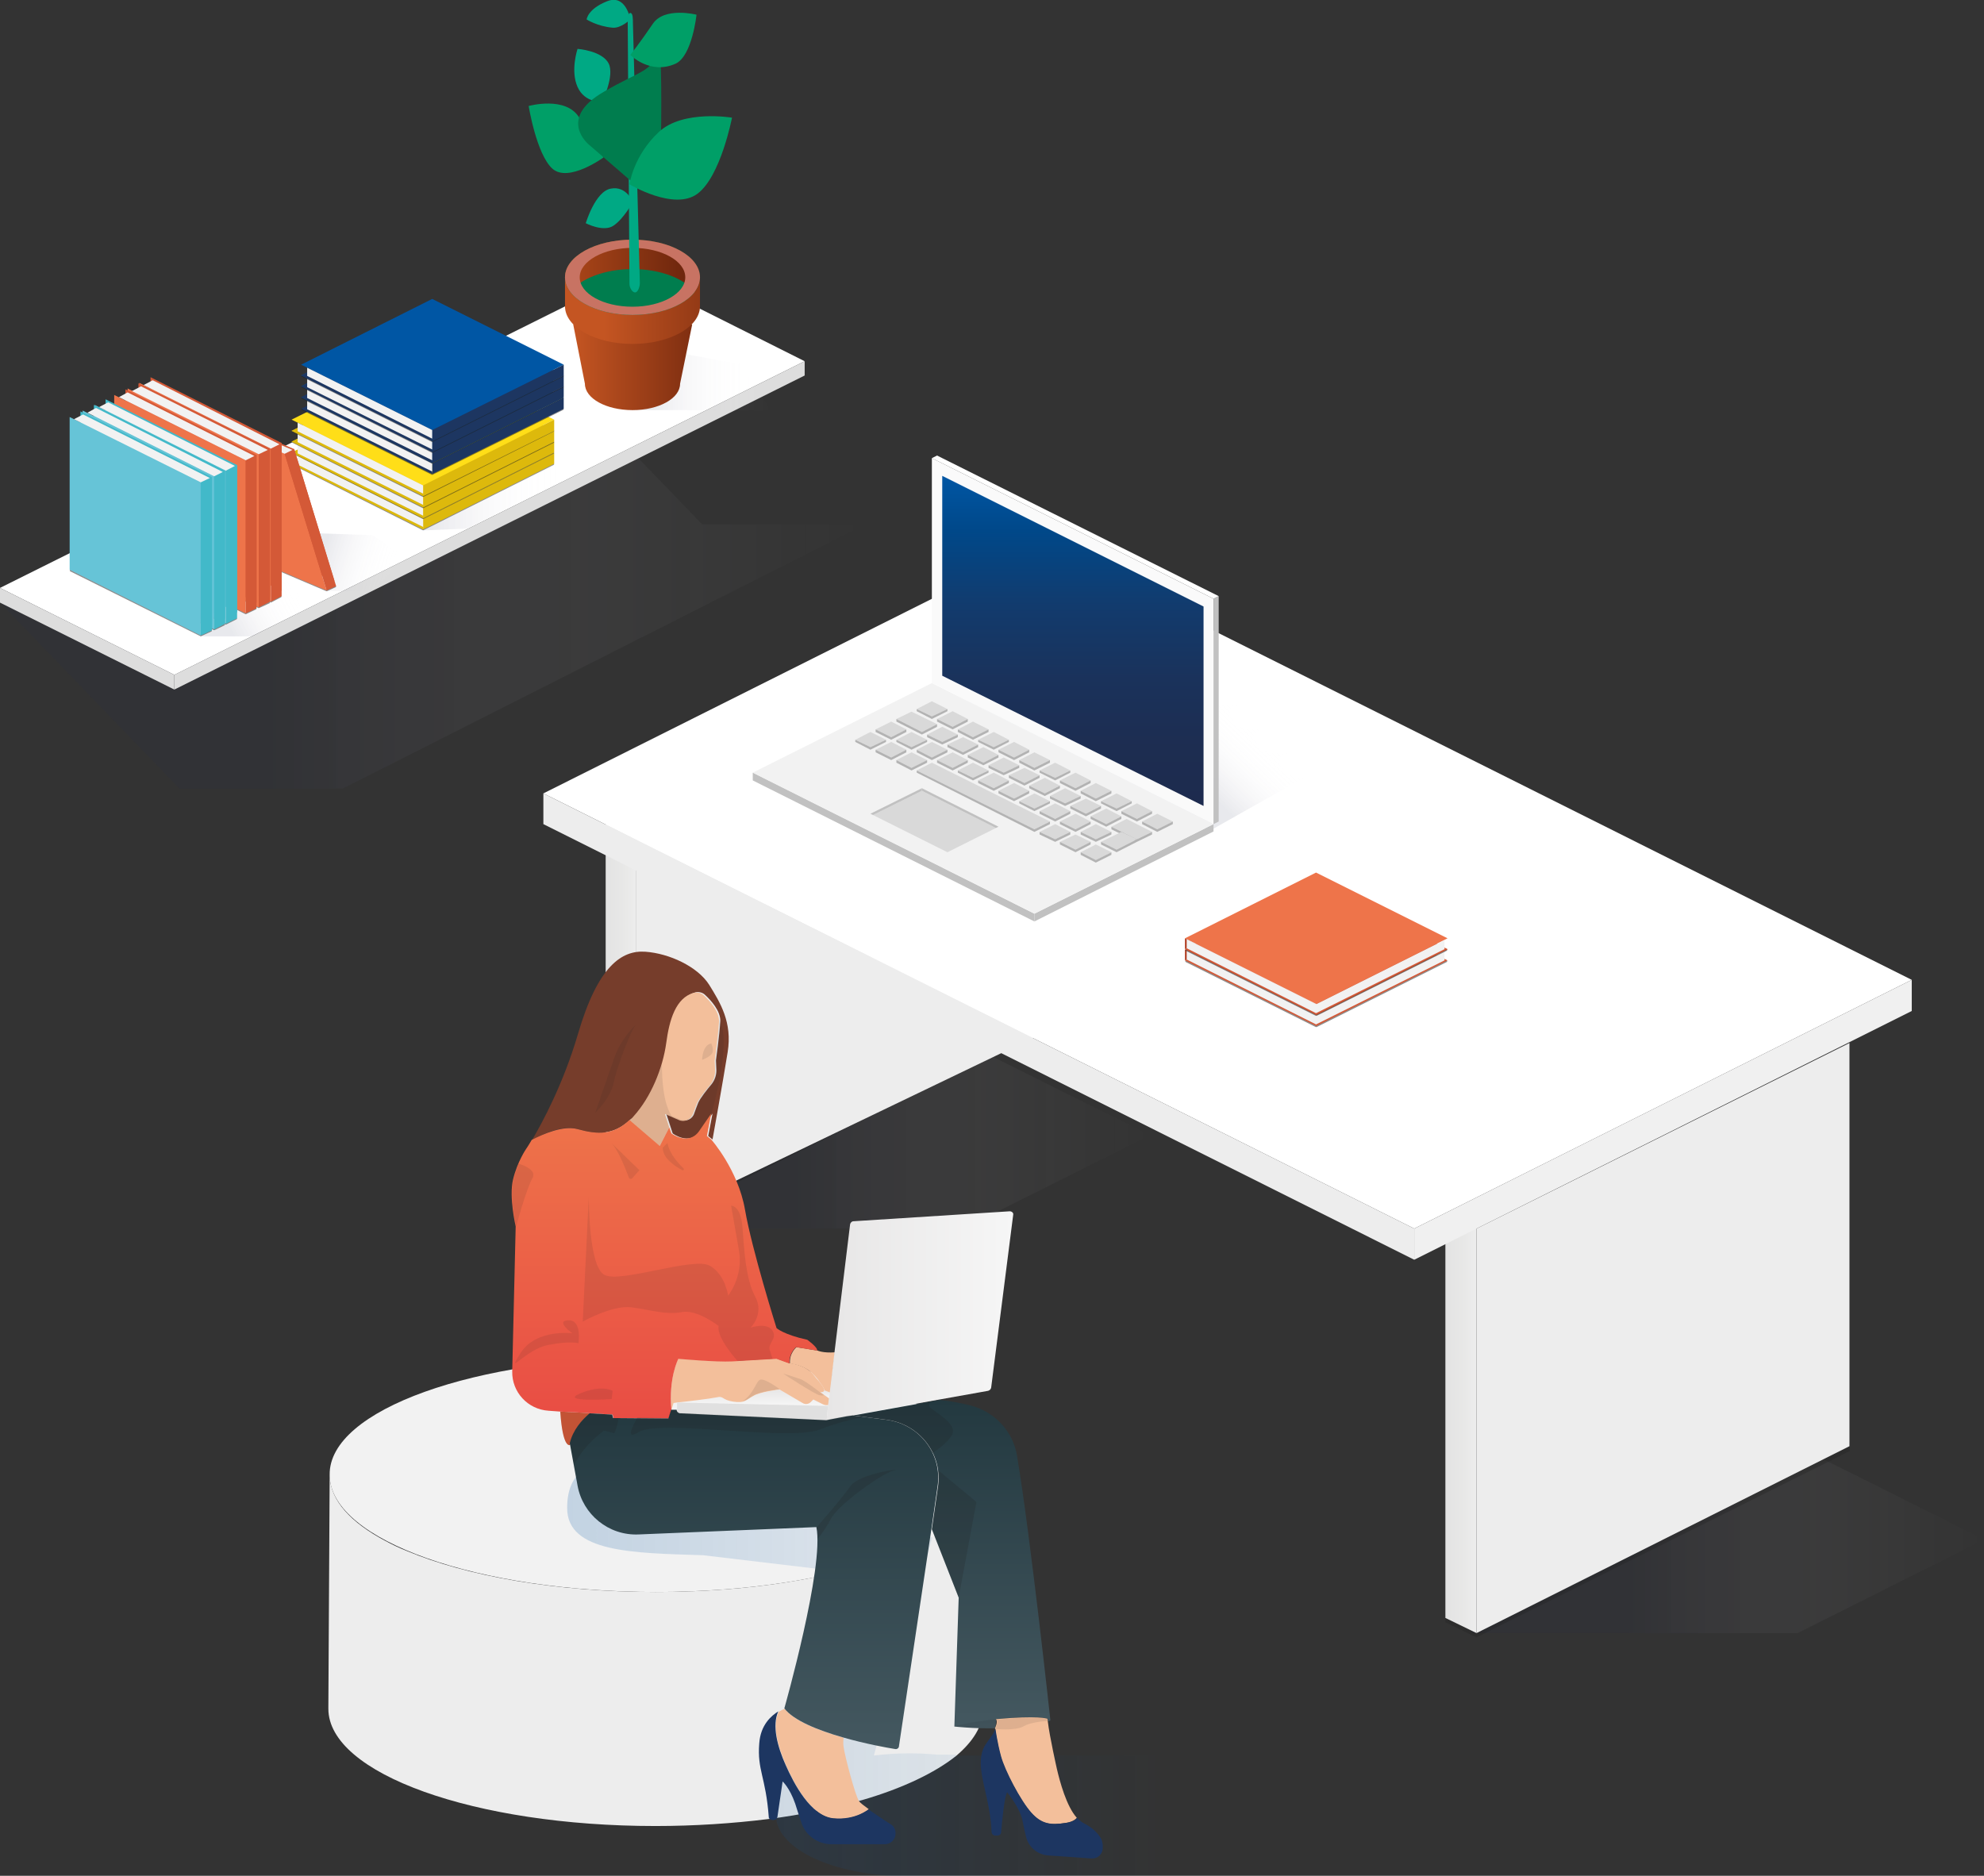 <?xml version="1.0" encoding="utf-8"?>
<!-- Generator: Adobe Illustrator 23.1.0, SVG Export Plug-In . SVG Version: 6.00 Build 0)  -->
<svg version="1.1" id="Calque_6" xmlns="http://www.w3.org/2000/svg" xmlns:xlink="http://www.w3.org/1999/xlink" x="0px" y="0px"
	 viewBox="0 0 458.6 433.6" style="enable-background:new 0 0 458.6 433.6;" xml:space="preserve">
<rect x="0" y="0" width="458.6" height="433.6" fill="#333333" stroke="none"/>
<style type="text/css">
	.st0{opacity:0.1;fill:url(#SVGID_1_);}
	.st1{fill:#FFFFFF;}
	.st2{fill:#DDDDDD;}
	.st3{opacity:0.1;fill:url(#SVGID_2_);}
	.st4{fill:url(#XMLID_2_);}
	.st5{fill:url(#XMLID_3_);}
	.st6{fill:#007D4E;}
	.st7{fill:url(#XMLID_4_);}
	.st8{fill:#C87363;}
	.st9{fill:#00A984;}
	.st10{fill:#009F67;}
	.st11{opacity:0.1;fill:url(#SVGID_3_);}
	
		.st12{opacity:0.5;fill:none;stroke:#1E1E1E;stroke-width:0.357;stroke-linecap:round;stroke-linejoin:round;stroke-miterlimit:10;}
	.st13{fill:#DDB90C;}
	.st14{fill:#FFDE18;}
	.st15{fill:#F2F2F2;}
	.st16{fill:#1D3661;}
	.st17{fill:#0056A4;}
	.st18{opacity:0.1;fill:url(#SVGID_4_);}
	
		.st19{opacity:0.5;fill:none;stroke:#1E1E1E;stroke-width:0.336;stroke-linecap:round;stroke-linejoin:round;stroke-miterlimit:10;}
	.st20{fill:#D45937;}
	.st21{fill:#EE744A;}
	.st22{opacity:0.1;fill:url(#SVGID_5_);}
	.st23{fill:#42B9C9;}
	.st24{fill:#66C4D7;}
	.st25{opacity:0.1;fill:url(#SVGID_6_);}
	.st26{opacity:0.1;fill:url(#SVGID_7_);}
	.st27{opacity:0.3;fill:#1E1E1E;}
	.st28{fill:#EDEDED;}
	.st29{fill:url(#SVGID_8_);}
	.st30{fill:url(#SVGID_9_);}
	.st31{fill:#F0F0F0;}
	.st32{opacity:0.1;fill:url(#SVGID_10_);}
	.st33{fill:#C1C1C1;}
	.st34{fill:#D9D9D9;}
	.st35{fill:#B3B3B3;}
	.st36{fill:#FAFAFA;}
	.st37{fill:url(#SVGID_11_);}
	
		.st38{opacity:0.5;fill:none;stroke:#1E1E1E;stroke-width:0.428;stroke-linecap:round;stroke-linejoin:round;stroke-miterlimit:10;}
	.st39{fill:#B03C21;}
	.st40{opacity:0.2;fill:url(#SVGID_12_);enable-background:new    ;}
	.st41{fill:#763D2B;}
	.st42{fill:#F3BF9B;}
	.st43{fill:url(#SVGID_13_);}
	.st44{fill:url(#SVGID_14_);}
	.st45{fill:url(#SVGID_15_);}
	.st46{fill:#E0E0E0;}
	.st47{fill:url(#SVGID_16_);}
	.st48{fill:url(#SVGID_17_);}
	.st49{fill:url(#SVGID_18_);}
	.st50{opacity:0.1;}
	.st51{fill:#1E1E1E;}
	.st52{opacity:0.2;}
</style>
<g>
	<linearGradient id="SVGID_1_" gradientUnits="userSpaceOnUse" x1="0" y1="130.227" x2="199.988" y2="130.227">
		<stop  offset="0.308" style="stop-color:#1D2B4E"/>
		<stop  offset="0.337" style="stop-color:#2E3558;stop-opacity:0.958"/>
		<stop  offset="0.41" style="stop-color:#545675;stop-opacity:0.851"/>
		<stop  offset="0.487" style="stop-color:#7D7B95;stop-opacity:0.741"/>
		<stop  offset="0.565" style="stop-color:#A29FB2;stop-opacity:0.629"/>
		<stop  offset="0.644" style="stop-color:#C2BFCD;stop-opacity:0.514"/>
		<stop  offset="0.725" style="stop-color:#DCDAE3;stop-opacity:0.397"/>
		<stop  offset="0.81" style="stop-color:#F0EFF3;stop-opacity:0.275"/>
		<stop  offset="0.898" style="stop-color:#FBFBFC;stop-opacity:0.146"/>
		<stop  offset="1" style="stop-color:#FFFFFF;stop-opacity:0"/>
	</linearGradient>
	<polygon class="st0" points="120.8,78.2 162.3,121.2 200,121.2 79.2,182.3 41.5,182.3 0,139.3 	"/>
	<g>
		<polygon class="st1" points="0,135.9 145.7,63.3 186,83.5 40.3,156 		"/>
		<polygon class="st2" points="0,135.9 40.3,156 40.3,159.4 0,139.3 		"/>
		<polygon class="st2" points="40.3,156 186,83.5 186,86.8 40.3,159.4 		"/>
	</g>
	<g id="_x31_2">
		<linearGradient id="SVGID_2_" gradientUnits="userSpaceOnUse" x1="137.47" y1="87.668" x2="178.22" y2="87.668">
			<stop  offset="0.308" style="stop-color:#1D2B4E"/>
			<stop  offset="0.337" style="stop-color:#2E3558;stop-opacity:0.958"/>
			<stop  offset="0.41" style="stop-color:#545675;stop-opacity:0.851"/>
			<stop  offset="0.487" style="stop-color:#7D7B95;stop-opacity:0.741"/>
			<stop  offset="0.565" style="stop-color:#A29FB2;stop-opacity:0.629"/>
			<stop  offset="0.644" style="stop-color:#C2BFCD;stop-opacity:0.514"/>
			<stop  offset="0.725" style="stop-color:#DCDAE3;stop-opacity:0.397"/>
			<stop  offset="0.81" style="stop-color:#F0EFF3;stop-opacity:0.275"/>
			<stop  offset="0.898" style="stop-color:#FBFBFC;stop-opacity:0.146"/>
			<stop  offset="1" style="stop-color:#FFFFFF;stop-opacity:0"/>
		</linearGradient>
		<path class="st3" d="M152.8,80.8c-1.3-0.1-2.7-0.2-4.1-0.2c-11,0-11.3,0-11.3,5.1c0,4.8-0.4,8.8,9.9,9.1v0h30.9l-7.1-10.6
			L152.8,80.8z"/>
		<g id="XMLID_135_">
			<linearGradient id="XMLID_2_" gradientUnits="userSpaceOnUse" x1="132.495" y1="84.865" x2="159.982" y2="84.865">
				<stop  offset="0" style="stop-color:#C45522"/>
				<stop  offset="1" style="stop-color:#802F11"/>
			</linearGradient>
			<path id="XMLID_142_" class="st4" d="M132.5,75l2.7,13.7c0,3.4,4.9,6.1,11,6.1s11-2.7,11-6.1L160,75H132.5z"/>
			<linearGradient id="XMLID_3_" gradientUnits="userSpaceOnUse" x1="139.583" y1="70.868" x2="170.796" y2="70.868">
				<stop  offset="0" style="stop-color:#C45522"/>
				<stop  offset="1" style="stop-color:#802F11"/>
			</linearGradient>
			<path id="XMLID_141_" class="st5" d="M161.8,63.4l-7.2,0.2c-2.4-0.9-5.3-1.4-8.4-1.4c-3.5,0-6.8,0.7-9.4,1.7l-6.2,0.1v6.8
				c0,4.8,7,8.7,15.6,8.7c8.6,0,15.6-3.9,15.6-8.7L161.8,63.4z"/>
			<path id="XMLID_140_" class="st6" d="M161.8,64.1c0,4.8-7,8.7-15.6,8.7c-8.6,0-15.6-3.9-15.6-8.7c0-4.8,7-8.7,15.6-8.7
				C154.9,55.4,161.8,59.3,161.8,64.1z"/>
			<linearGradient id="XMLID_4_" gradientUnits="userSpaceOnUse" x1="130.631" y1="61.454" x2="161.845" y2="61.454">
				<stop  offset="0" style="stop-color:#AD4719"/>
				<stop  offset="1" style="stop-color:#66220C"/>
			</linearGradient>
			<path id="XMLID_139_" class="st7" d="M146.2,62.2c6.5,0,12,2.2,14.4,5.3c0.8-1,1.2-2.2,1.2-3.4c0-4.8-7-8.7-15.6-8.7
				c-8.6,0-15.6,3.9-15.6,8.7c0,1.2,0.4,2.3,1.2,3.4C134.2,64.4,139.8,62.2,146.2,62.2z"/>
			<path id="XMLID_136_" class="st8" d="M146.2,55.4c-8.6,0-15.6,3.9-15.6,8.7c0,4.8,7,8.7,15.6,8.7c8.6,0,15.6-3.9,15.6-8.7
				C161.8,59.3,154.9,55.4,146.2,55.4z M146.2,70.9c-6.7,0-12.2-3-12.2-6.8c0-3.7,5.5-6.8,12.2-6.8s12.2,3,12.2,6.8
				C158.4,67.8,153,70.9,146.2,70.9z"/>
		</g>
		<g id="XMLID_151_">
			<g id="XMLID_150_">
				<path id="XMLID_128_" class="st9" d="M146.8,67.6L146.8,67.6c-0.6,0-1.3-1-1.3-2l-0.4-60.1c0-1.1,0-2.5,0.6-2.5l0,0
					c0.6,0,0.6,1.3,0.6,2.4l1.6,60C147.9,66.4,147.4,67.6,146.8,67.6z"/>
				<path id="XMLID_144_" class="st10" d="M122.2,24.5c0,0,8.6-2.4,11.7,2.7c3.1,5.1,5.6,9.2,5.6,9.2s-8.1,5.9-11.8,2.6
					C124,35.7,122.2,24.5,122.2,24.5z"/>
				<path id="XMLID_146_" class="st9" d="M145.7,4.5c0,0-1-6-5.4-4.2c-4.5,1.8-4.7,4.2-4.7,4.2s2.5,1.6,6,1.9
					C143.5,6.6,145.7,4.5,145.7,4.5z"/>
				<path id="XMLID_148_" class="st9" d="M139.2,23.5c0,0-4,0.4-5.7-3.4s0-8.8,0-8.8s5.7,0.4,7.2,3.4
					C142.1,17.5,139.2,23.5,139.2,23.5z"/>
				<path id="XMLID_149_" class="st9" d="M146.3,46.7c0,0-1.5-3.8-5.1-3.1c-3.6,0.6-5.8,8-5.8,8s4.2,2.2,6.5,0.5
					C144.2,50.5,146.3,46.7,146.3,46.7z"/>
				<path id="XMLID_147_" class="st6" d="M145.8,41.8l-9.6-8.3c0,0-7.6-6,3.4-12.3c8.2-4.8,11.1-4.6,12.3-9.1
					c1.3-5.1,0.9,19.1,0.9,19.1L145.8,41.8z"/>
				<path id="XMLID_145_" class="st10" d="M169.2,27.2c0,0-11.3-1.9-16.9,3.3c-5.9,5.5-6.8,12.1-6.8,12.1s10.3,6.2,15.7,2.2
					C166.6,40.8,169.2,27.2,169.2,27.2z"/>
			</g>
			<path id="XMLID_143_" class="st10" d="M161,3.4c0,0-7.4-1.9-10.1,2.1c-2.7,4-5.2,7.2-5.2,7.2s4.6,4.7,10.5,2
				C160,12.9,161,3.4,161,3.4z"/>
		</g>
	</g>
	<g>
		<g>
			
				<linearGradient id="SVGID_3_" gradientUnits="userSpaceOnUse" x1="104.842" y1="113.631" x2="140.147" y2="113.631" gradientTransform="matrix(1 0 0 1 -7.064 0)">
				<stop  offset="6.263251e-02" style="stop-color:#1D2B4E"/>
				<stop  offset="0.102" style="stop-color:#2E3558;stop-opacity:0.958"/>
				<stop  offset="0.202" style="stop-color:#545675;stop-opacity:0.851"/>
				<stop  offset="0.305" style="stop-color:#7D7B95;stop-opacity:0.741"/>
				<stop  offset="0.411" style="stop-color:#A29FB2;stop-opacity:0.629"/>
				<stop  offset="0.518" style="stop-color:#C2BFCD;stop-opacity:0.514"/>
				<stop  offset="0.628" style="stop-color:#DCDAE3;stop-opacity:0.397"/>
				<stop  offset="0.742" style="stop-color:#F0EFF3;stop-opacity:0.275"/>
				<stop  offset="0.863" style="stop-color:#FBFBFC;stop-opacity:0.146"/>
				<stop  offset="1" style="stop-color:#FFFFFF;stop-opacity:0"/>
			</linearGradient>
			<polygon class="st11" points="97.8,122.6 107.9,122.2 132.7,109.8 133.1,104.7 97.8,104.7 			"/>
			<polyline class="st12" points="127.9,107.3 97.8,122.4 67.7,107.3 			"/>
			<polygon class="st13" points="97.8,122.4 67.4,107.2 97.8,92.1 			"/>
			<polygon class="st14" points="128.1,104.7 97.8,89.5 67.4,104.7 97.8,119.9 			"/>
			<polygon class="st13" points="128.1,104.7 128.1,107.2 97.8,122.4 97.8,119.9 			"/>
			<polygon class="st15" points="97.8,121.8 68.8,107.4 68.8,105.4 97.8,119.9 			"/>
		</g>
		<g>
			<polyline class="st12" points="127.9,104.7 97.8,119.8 67.7,104.7 			"/>
			<polygon class="st13" points="97.8,119.8 67.4,104.6 97.8,89.4 			"/>
			<polygon class="st14" points="128.1,102.1 97.8,86.9 67.4,102.1 97.8,117.3 			"/>
			<polygon class="st13" points="128.1,102.1 128.1,104.6 97.8,119.8 97.8,117.3 			"/>
			<polygon class="st15" points="97.8,119.2 68.8,104.8 68.8,102.8 97.8,117.3 			"/>
		</g>
		<g>
			<polyline class="st12" points="127.9,102.2 97.8,117.3 67.7,102.2 			"/>
			<polygon class="st13" points="97.8,117.3 67.4,102.1 97.8,86.9 			"/>
			<polygon class="st14" points="128.1,99.6 97.8,84.4 67.4,99.6 97.8,114.7 			"/>
			<polygon class="st13" points="128.1,99.6 128.1,102.1 97.8,117.3 97.8,114.7 			"/>
			<polygon class="st15" points="97.8,116.7 68.8,102.2 68.8,100.2 97.8,114.7 			"/>
		</g>
		<g>
			<polyline class="st12" points="127.9,99.6 97.8,114.7 67.7,99.7 			"/>
			<polygon class="st13" points="97.8,114.7 67.4,99.6 97.8,84.4 			"/>
			<polygon class="st14" points="128.1,97 97.8,81.9 67.4,97 97.8,112.2 			"/>
			<polygon class="st13" points="128.1,97 128.1,99.6 97.8,114.7 97.8,112.2 			"/>
			<polygon class="st15" points="97.8,114.1 68.8,99.7 68.8,97.7 97.8,112.2 			"/>
		</g>
	</g>
	<g>
		<g>
			<polyline class="st12" points="130.1,94.6 99.9,109.6 69.8,94.6 			"/>
			<polygon class="st16" points="99.9,109.6 69.6,94.5 99.9,79.3 			"/>
			<polygon class="st17" points="130.3,91.9 99.9,76.8 69.6,91.9 99.9,107.1 			"/>
			<polygon class="st16" points="130.3,91.9 130.3,94.5 99.9,109.6 99.9,107.1 			"/>
			<polygon class="st15" points="99.9,109 71,94.6 71,92.6 99.9,107.1 			"/>
		</g>
		<g>
			<polyline class="st12" points="130.1,91.9 99.9,107 69.8,92 			"/>
			<polygon class="st16" points="99.9,107 69.6,91.8 99.9,76.7 			"/>
			<polygon class="st17" points="130.3,89.3 99.9,74.2 69.6,89.3 99.9,104.5 			"/>
			<polygon class="st16" points="130.3,89.3 130.3,91.8 99.9,107 99.9,104.5 			"/>
			<polygon class="st15" points="99.9,106.4 71,92 71,90 99.9,104.5 			"/>
		</g>
		<g>
			<polyline class="st12" points="130.1,89.4 99.9,104.5 69.8,89.4 			"/>
			<polygon class="st16" points="99.9,104.5 69.6,89.3 99.9,74.2 			"/>
			<polygon class="st17" points="130.3,86.8 99.9,71.6 69.6,86.8 99.9,102 			"/>
			<polygon class="st16" points="130.3,86.8 130.3,89.3 99.9,104.5 99.9,102 			"/>
			<polygon class="st15" points="99.9,103.9 71,89.5 71,87.5 99.9,102 			"/>
		</g>
		<g>
			<polyline class="st12" points="130.1,86.9 99.9,102 69.8,86.9 			"/>
			<polygon class="st16" points="99.9,102 69.6,86.8 99.9,71.6 			"/>
			<polygon class="st17" points="130.3,84.3 99.9,69.1 69.6,84.3 99.9,99.4 			"/>
			<polygon class="st16" points="130.3,84.3 130.3,86.8 99.9,102 99.9,99.4 			"/>
			<polygon class="st15" points="99.9,101.4 71,86.9 71,85 99.9,99.4 			"/>
		</g>
	</g>
	<g>
		
			<linearGradient id="SVGID_4_" gradientUnits="userSpaceOnUse" x1="299.364" y1="299.216" x2="325.935" y2="299.216" gradientTransform="matrix(1.066 -3.912657e-02 -0.291 0.948 -166.531 -141.782)">
			<stop  offset="0.308" style="stop-color:#1D2B4E"/>
			<stop  offset="0.337" style="stop-color:#2E3558;stop-opacity:0.958"/>
			<stop  offset="0.41" style="stop-color:#545675;stop-opacity:0.851"/>
			<stop  offset="0.487" style="stop-color:#7D7B95;stop-opacity:0.741"/>
			<stop  offset="0.565" style="stop-color:#A29FB2;stop-opacity:0.629"/>
			<stop  offset="0.644" style="stop-color:#C2BFCD;stop-opacity:0.514"/>
			<stop  offset="0.725" style="stop-color:#DCDAE3;stop-opacity:0.397"/>
			<stop  offset="0.81" style="stop-color:#F0EFF3;stop-opacity:0.275"/>
			<stop  offset="0.898" style="stop-color:#FBFBFC;stop-opacity:0.146"/>
			<stop  offset="1" style="stop-color:#FFFFFF;stop-opacity:0"/>
		</linearGradient>
		<polygon class="st18" points="75.5,136.6 85.6,136.7 94,129.1 86.1,123.7 67.8,123.1 		"/>
		<polyline class="st19" points="77.5,135.6 75.5,136.5 41.1,121.9 		"/>
		<polygon class="st20" points="77.3,134.3 68,103.8 33.3,89.2 42.7,119.7 		"/>
		<polygon class="st21" points="75.5,136.5 65.8,104.9 31.1,90.2 40.9,121.8 		"/>
		<polygon class="st20" points="65.8,104.9 68,103.8 77.7,135.5 75.5,136.5 		"/>
		<polygon class="st15" points="65.8,104.9 67.6,104 34.1,89.8 32.3,90.7 		"/>
	</g>
	<g>
		<linearGradient id="SVGID_5_" gradientUnits="userSpaceOnUse" x1="48.679" y1="141.49" x2="67.874" y2="131.455">
			<stop  offset="0.111" style="stop-color:#1D2B4E"/>
			<stop  offset="0.148" style="stop-color:#2E3558;stop-opacity:0.958"/>
			<stop  offset="0.243" style="stop-color:#545675;stop-opacity:0.851"/>
			<stop  offset="0.341" style="stop-color:#7D7B95;stop-opacity:0.741"/>
			<stop  offset="0.441" style="stop-color:#A29FB2;stop-opacity:0.629"/>
			<stop  offset="0.543" style="stop-color:#C2BFCD;stop-opacity:0.514"/>
			<stop  offset="0.647" style="stop-color:#DCDAE3;stop-opacity:0.397"/>
			<stop  offset="0.755" style="stop-color:#F0EFF3;stop-opacity:0.275"/>
			<stop  offset="0.87" style="stop-color:#FBFBFC;stop-opacity:0.146"/>
			<stop  offset="1" style="stop-color:#FFFFFF;stop-opacity:0"/>
		</linearGradient>
		<polygon class="st22" points="46.3,147.1 58.4,147.1 75.9,138.1 65.4,131.9 46.3,131.9 		"/>
		<polyline class="st12" points="64.9,137.9 62.6,139.1 32.5,124 		"/>
		<polygon class="st20" points="65.1,136.6 65.1,102.4 34.8,87.2 34.8,121.4 		"/>
		<polygon class="st21" points="62.6,139.1 62.6,103.7 32.2,88.5 32.2,123.9 		"/>
		<polygon class="st20" points="62.6,103.7 65.1,102.4 65.1,137.8 62.6,139.1 		"/>
		<polygon class="st15" points="62.6,103.7 64.6,102.7 35.3,87.9 33.2,89 		"/>
	</g>
	<g>
		<polyline class="st12" points="62.2,139.3 59.8,140.4 29.7,125.4 		"/>
		<polygon class="st20" points="62.4,137.9 62.4,103.7 32,88.6 32,122.7 		"/>
		<polygon class="st21" points="59.8,140.4 59.8,105 29.5,89.8 29.5,125.2 		"/>
		<polygon class="st20" points="59.8,105 62.4,103.7 62.4,139.1 59.8,140.4 		"/>
		<polygon class="st15" points="59.8,105 61.9,104 32.6,89.3 30.5,90.4 		"/>
	</g>
	<g>
		<polyline class="st12" points="59.1,140.7 56.8,141.8 26.7,126.8 		"/>
		<polygon class="st20" points="59.3,139.3 59.3,105.2 29,90 29,124.1 		"/>
		<polygon class="st21" points="56.8,141.8 56.8,106.4 26.4,91.3 26.4,126.7 		"/>
		<polygon class="st20" points="56.8,106.4 59.3,105.2 59.3,140.6 56.8,141.8 		"/>
		<polygon class="st15" points="56.8,106.4 58.8,105.4 29.5,90.7 27.5,91.8 		"/>
	</g>
	<g>
		<polyline class="st12" points="54.6,143 52.2,144.2 22.1,129.1 		"/>
		<polygon class="st23" points="54.8,141.6 54.8,107.5 24.4,92.3 24.4,126.5 		"/>
		<polygon class="st24" points="52.2,144.2 52.2,108.8 21.9,93.6 21.9,129 		"/>
		<polygon class="st23" points="52.2,108.8 54.8,107.5 54.8,142.9 52.2,144.2 		"/>
		<polygon class="st15" points="52.2,108.8 54.3,107.7 25,93 22.9,94.1 		"/>
	</g>
	<g>
		<polyline class="st12" points="51.8,144.4 49.5,145.5 19.4,130.4 		"/>
		<polygon class="st23" points="52,143 52,108.8 21.7,93.6 21.7,127.8 		"/>
		<polygon class="st24" points="49.5,145.5 49.5,110.1 19.1,94.9 19.1,130.3 		"/>
		<polygon class="st23" points="49.5,110.1 52,108.8 52,144.2 49.5,145.5 		"/>
		<polygon class="st15" points="49.5,110.1 51.5,109.1 22.2,94.3 20.2,95.4 		"/>
	</g>
	<g>
		<polyline class="st12" points="48.8,145.8 46.4,146.9 16.3,131.9 		"/>
		<polygon class="st23" points="49,144.4 49,110.3 18.6,95.1 18.6,129.2 		"/>
		<polygon class="st24" points="46.4,146.9 46.4,111.5 16.1,96.4 16.1,131.7 		"/>
		<polygon class="st23" points="46.4,111.5 49,110.3 49,145.7 46.4,146.9 		"/>
		<polygon class="st15" points="46.4,111.5 48.5,110.5 19.2,95.8 17.1,96.9 		"/>
	</g>
</g>
<g>
	<g>
		<g id="ombres_portées_1_">
			
				<linearGradient id="SVGID_6_" gradientUnits="userSpaceOnUse" x1="384.363" y1="355.907" x2="502.95" y2="355.907" gradientTransform="matrix(1 0 0 1 -44.301 0)">
				<stop  offset="0.308" style="stop-color:#1D2B4E"/>
				<stop  offset="0.337" style="stop-color:#2E3558;stop-opacity:0.958"/>
				<stop  offset="0.41" style="stop-color:#545675;stop-opacity:0.851"/>
				<stop  offset="0.487" style="stop-color:#7D7B95;stop-opacity:0.741"/>
				<stop  offset="0.565" style="stop-color:#A29FB2;stop-opacity:0.629"/>
				<stop  offset="0.644" style="stop-color:#C2BFCD;stop-opacity:0.514"/>
				<stop  offset="0.725" style="stop-color:#DCDAE3;stop-opacity:0.397"/>
				<stop  offset="0.81" style="stop-color:#F0EFF3;stop-opacity:0.275"/>
				<stop  offset="0.898" style="stop-color:#FBFBFC;stop-opacity:0.146"/>
				<stop  offset="1" style="stop-color:#FFFFFF;stop-opacity:0"/>
			</linearGradient>
			<polygon class="st25" points="340.1,377.5 415.5,377.5 458.6,355.9 415.5,334.3 340.1,334.3 			"/>
			
				<linearGradient id="SVGID_7_" gradientUnits="userSpaceOnUse" x1="191.514" y1="262.445" x2="310.101" y2="262.445" gradientTransform="matrix(1 0 0 1 -44.301 0)">
				<stop  offset="0.308" style="stop-color:#1D2B4E"/>
				<stop  offset="0.337" style="stop-color:#2E3558;stop-opacity:0.958"/>
				<stop  offset="0.41" style="stop-color:#545675;stop-opacity:0.851"/>
				<stop  offset="0.487" style="stop-color:#7D7B95;stop-opacity:0.741"/>
				<stop  offset="0.565" style="stop-color:#A29FB2;stop-opacity:0.629"/>
				<stop  offset="0.644" style="stop-color:#C2BFCD;stop-opacity:0.514"/>
				<stop  offset="0.725" style="stop-color:#DCDAE3;stop-opacity:0.397"/>
				<stop  offset="0.81" style="stop-color:#F0EFF3;stop-opacity:0.275"/>
				<stop  offset="0.898" style="stop-color:#FBFBFC;stop-opacity:0.146"/>
				<stop  offset="1" style="stop-color:#FFFFFF;stop-opacity:0"/>
			</linearGradient>
			<polygon class="st26" points="147.2,284 222.7,284 265.8,262.4 222.7,240.9 147.2,240.9 			"/>
			<path class="st27" d="M334.5,373.1l6.8,3.3l85.9-42.9c0.1-0.1,0.3-0.1,0.4-0.1v2l-86.3,43.1l-7.2-3.5v-2
				C334.2,373,334.3,373.1,334.5,373.1z"/>
			<path class="st27" d="M140.4,279.6l6.8,3.3L233,240c0.1-0.1,0.3-0.1,0.4-0.1v2L147.1,285l-7.2-3.5v-2
				C140.1,279.5,140.2,279.5,140.4,279.6z"/>
		</g>
		<g>
			<g>
				<polygon class="st28" points="251.5,140.3 251.5,233.8 147.1,284 147.1,190.5 				"/>
				
					<linearGradient id="SVGID_8_" gradientUnits="userSpaceOnUse" x1="1953.162" y1="235.524" x2="1960.351" y2="235.524" gradientTransform="matrix(-1 0 0 1 2100.309 0)">
					<stop  offset="0" style="stop-color:#EDEDED"/>
					<stop  offset="0.389" style="stop-color:#E8E8E7"/>
					<stop  offset="1" style="stop-color:#E3E3E3"/>
				</linearGradient>
				<polygon class="st29" points="147.1,284 140,280.5 140,187 147.1,190.5 				"/>
			</g>
			<g>
				
					<linearGradient id="SVGID_9_" gradientUnits="userSpaceOnUse" x1="1759.05" y1="328.986" x2="1766.239" y2="328.986" gradientTransform="matrix(-1 0 0 1 2100.309 0)">
					<stop  offset="0" style="stop-color:#EDEDED"/>
					<stop  offset="0.389" style="stop-color:#E8E8E7"/>
					<stop  offset="1" style="stop-color:#E3E3E3"/>
				</linearGradient>
				<polygon class="st30" points="341.3,377.5 334.1,374 334.1,280.5 341.3,284 				"/>
			</g>
			<g>
				<polygon class="st28" points="427.5,241.1 427.5,334.3 341.3,377.5 341.3,284 				"/>
			</g>
			<g>
				<polygon class="st1" points="240.6,125.8 125.6,183.4 326.9,284 441.9,226.5 				"/>
				<polygon class="st31" points="441.9,226.5 441.9,233.7 326.9,291.2 326.9,284 				"/>
				<polygon class="st28" points="326.9,284 125.6,183.4 125.6,190.5 326.9,291.2 				"/>
			</g>
		</g>
	</g>
	<g>
		<linearGradient id="SVGID_10_" gradientUnits="userSpaceOnUse" x1="258.156" y1="174.486" x2="277.59" y2="154.415">
			<stop  offset="0.308" style="stop-color:#1D2B4E"/>
			<stop  offset="0.337" style="stop-color:#2E3558;stop-opacity:0.958"/>
			<stop  offset="0.41" style="stop-color:#545675;stop-opacity:0.851"/>
			<stop  offset="0.487" style="stop-color:#7D7B95;stop-opacity:0.741"/>
			<stop  offset="0.565" style="stop-color:#A29FB2;stop-opacity:0.629"/>
			<stop  offset="0.644" style="stop-color:#C2BFCD;stop-opacity:0.514"/>
			<stop  offset="0.725" style="stop-color:#DCDAE3;stop-opacity:0.397"/>
			<stop  offset="0.81" style="stop-color:#F0EFF3;stop-opacity:0.275"/>
			<stop  offset="0.898" style="stop-color:#FBFBFC;stop-opacity:0.146"/>
			<stop  offset="1" style="stop-color:#FFFFFF;stop-opacity:0"/>
		</linearGradient>
		<polygon class="st32" points="279.7,192 313.4,173 316.9,171.2 258.5,139.3 217.7,158.8 		"/>
		<polygon class="st33" points="280.5,190.5 280.5,192.2 239.1,213 239.1,211.2 		"/>
		<polygon class="st33" points="239.1,211.2 174,178.6 174,180.4 239.1,213 		"/>
		<polygon class="st15" points="174,178.6 215.4,157.9 280.5,190.5 239.1,211.2 		"/>
		<g>
			<polygon class="st34" points="271.1,189.9 267.5,188.1 264,189.9 267.5,191.7 			"/>
			<polygon class="st35" points="271.1,189.9 271.1,190.5 267.5,192.3 264,190.5 264,189.9 267.5,191.7 			"/>
		</g>
		<g>
			<polygon class="st34" points="266.3,192.3 260.4,189.3 256.9,191.1 262.8,194 			"/>
			<polygon class="st35" points="266.3,192.3 266.3,192.9 262.8,194.6 256.9,191.7 256.9,191.1 262.8,194 			"/>
		</g>
		<g>
			<polygon class="st34" points="216.6,167.4 210.7,164.5 207.2,166.2 213.1,169.2 			"/>
			<polygon class="st35" points="216.6,167.4 216.6,168 213.1,169.8 207.2,166.8 207.2,166.2 213.1,169.2 			"/>
		</g>
		<g>
			<polygon class="st34" points="266.3,187.5 262.8,185.7 259.2,187.5 262.8,189.3 			"/>
			<polygon class="st35" points="266.3,187.5 266.3,188.1 262.8,189.9 259.2,188.1 259.2,187.5 262.8,189.3 			"/>
		</g>
		<g>
			<polygon class="st34" points="261.6,185.2 258.1,183.4 254.5,185.2 258.1,186.9 			"/>
			<polygon class="st35" points="261.6,185.2 261.6,185.7 258.1,187.5 254.5,185.7 254.5,185.2 258.1,186.9 			"/>
		</g>
		<g>
			<polygon class="st34" points="256.9,182.8 253.3,181 249.8,182.8 253.3,184.6 			"/>
			<polygon class="st35" points="256.9,182.8 256.9,183.4 253.3,185.2 249.8,183.4 249.8,182.8 253.3,184.6 			"/>
		</g>
		<g>
			<polygon class="st34" points="252.1,180.4 248.6,178.6 245,180.4 248.6,182.2 			"/>
			<polygon class="st35" points="252.1,180.4 252.1,181 248.6,182.8 245,181 245,180.4 248.6,182.2 			"/>
		</g>
		<g>
			<polygon class="st34" points="247.4,178.1 243.9,176.3 240.3,178.1 243.9,179.8 			"/>
			<polygon class="st35" points="247.4,178.1 247.4,178.6 243.9,180.4 240.3,178.6 240.3,178.1 243.9,179.8 			"/>
		</g>
		<g>
			<polygon class="st34" points="242.7,175.7 239.1,173.9 235.6,175.7 239.1,177.5 			"/>
			<polygon class="st35" points="242.7,175.7 242.7,176.3 239.1,178.1 235.6,176.3 235.6,175.7 239.1,177.5 			"/>
		</g>
		<g>
			<polygon class="st34" points="237.9,173.3 234.4,171.5 230.8,173.3 234.4,175.1 			"/>
			<polygon class="st35" points="237.9,173.3 237.9,173.9 234.4,175.7 230.8,173.9 230.8,173.3 234.4,175.1 			"/>
		</g>
		<g>
			<polygon class="st34" points="233.2,171 229.7,169.2 226.1,171 229.7,172.7 			"/>
			<polygon class="st35" points="233.2,171 233.2,171.5 229.7,173.3 226.1,171.5 226.1,171 229.7,172.7 			"/>
		</g>
		<g>
			<polygon class="st34" points="228.5,168.6 224.9,166.8 221.4,168.6 224.9,170.4 			"/>
			<polygon class="st35" points="228.5,168.6 228.5,169.2 224.9,171 221.4,169.2 221.4,168.6 224.9,170.4 			"/>
		</g>
		<g>
			<polygon class="st34" points="259.2,188.7 255.7,186.9 252.1,188.7 255.7,190.5 			"/>
			<polygon class="st35" points="259.2,188.7 259.2,189.3 255.7,191.1 252.1,189.3 252.1,188.7 255.7,190.5 			"/>
		</g>
		<g>
			<polygon class="st34" points="254.5,186.3 251,184.6 247.4,186.3 251,188.1 			"/>
			<polygon class="st35" points="254.5,186.3 254.5,186.9 251,188.7 247.4,186.9 247.4,186.3 251,188.1 			"/>
		</g>
		<g>
			<polygon class="st34" points="249.8,184 246.2,182.2 242.7,184 246.2,185.7 			"/>
			<polygon class="st35" points="249.8,184 249.8,184.6 246.2,186.3 242.7,184.6 242.7,184 246.2,185.7 			"/>
		</g>
		<g>
			<polygon class="st34" points="245,181.6 241.5,179.8 237.9,181.6 241.5,183.4 			"/>
			<polygon class="st35" points="245,181.6 245,182.2 241.5,184 237.9,182.2 237.9,181.6 241.5,183.4 			"/>
		</g>
		<g>
			<polygon class="st34" points="240.3,179.2 236.8,177.5 233.2,179.2 236.8,181 			"/>
			<polygon class="st35" points="240.3,179.2 240.3,179.8 236.8,181.6 233.2,179.8 233.2,179.2 236.8,181 			"/>
		</g>
		<g>
			<polygon class="st34" points="235.6,176.9 232,175.1 228.5,176.9 232,178.6 			"/>
			<polygon class="st35" points="235.6,176.9 235.6,177.5 232,179.2 228.5,177.5 228.5,176.9 232,178.6 			"/>
		</g>
		<g>
			<polygon class="st34" points="230.8,174.5 227.3,172.7 223.7,174.5 227.3,176.3 			"/>
			<polygon class="st35" points="230.8,174.5 230.8,175.1 227.3,176.9 223.7,175.1 223.7,174.5 227.3,176.3 			"/>
		</g>
		<g>
			<polygon class="st34" points="226.1,172.1 222.6,170.4 219,172.1 222.6,173.9 			"/>
			<polygon class="st35" points="226.1,172.1 226.1,172.7 222.6,174.5 219,172.7 219,172.1 222.6,173.9 			"/>
		</g>
		<g>
			<polygon class="st34" points="221.4,169.8 217.8,168 214.3,169.8 217.8,171.5 			"/>
			<polygon class="st35" points="221.4,169.8 221.4,170.4 217.8,172.1 214.3,170.4 214.3,169.8 217.8,171.5 			"/>
		</g>
		<g>
			<polygon class="st34" points="262.8,194 259.2,192.3 254.5,194.6 258.1,196.4 			"/>
			<polygon class="st35" points="262.8,194 262.8,194.6 258.1,197 254.5,195.2 254.5,194.6 258.1,196.4 			"/>
		</g>
		<g>
			<polygon class="st34" points="256.9,192.3 253.3,190.5 249.8,192.3 253.3,194 			"/>
			<polygon class="st35" points="256.9,192.3 256.9,192.9 253.3,194.6 249.8,192.9 249.8,192.3 253.3,194 			"/>
		</g>
		<g>
			<polygon class="st34" points="252.1,189.9 248.6,188.1 245,189.9 248.6,191.7 			"/>
			<polygon class="st35" points="252.1,189.9 252.1,190.5 248.6,192.3 245,190.5 245,189.9 248.6,191.7 			"/>
		</g>
		<g>
			<polygon class="st34" points="256.9,197 253.3,195.2 249.8,197 253.3,198.8 			"/>
			<polygon class="st35" points="256.9,197 256.9,197.6 253.3,199.4 249.8,197.6 249.8,197 253.3,198.8 			"/>
		</g>
		<g>
			<polygon class="st34" points="252.1,194.6 248.6,192.9 245,194.6 248.6,196.4 			"/>
			<polygon class="st35" points="252.1,194.6 252.1,195.2 248.6,197 245,195.2 245,194.6 248.6,196.4 			"/>
		</g>
		<g>
			<polygon class="st34" points="247.4,192.3 243.9,190.5 240.3,192.3 243.9,194 			"/>
			<polygon class="st35" points="247.4,192.3 247.4,192.9 243.9,194.6 240.3,192.9 240.3,192.3 243.9,194 			"/>
		</g>
		<g>
			<polygon class="st34" points="247.4,187.5 243.9,185.7 240.3,187.5 243.9,189.3 			"/>
			<polygon class="st35" points="247.4,187.5 247.4,188.1 243.9,189.9 240.3,188.1 240.3,187.5 243.9,189.3 			"/>
		</g>
		<g>
			<polygon class="st34" points="242.7,189.9 215.4,176.3 211.9,178.1 239.1,191.7 			"/>
			<polygon class="st35" points="242.7,189.9 242.7,190.5 239.1,192.3 211.9,178.6 211.9,178.1 239.1,191.7 			"/>
		</g>
		<g>
			<polygon class="st34" points="242.7,185.2 239.1,183.4 235.6,185.2 239.1,186.9 			"/>
			<polygon class="st35" points="242.7,185.2 242.7,185.7 239.1,187.5 235.6,185.7 235.6,185.2 239.1,186.9 			"/>
		</g>
		<g>
			<polygon class="st34" points="237.9,182.8 234.4,181 230.8,182.8 234.4,184.6 			"/>
			<polygon class="st35" points="237.9,182.8 237.9,183.4 234.4,185.2 230.8,183.4 230.8,182.8 234.4,184.6 			"/>
		</g>
		<g>
			<polygon class="st34" points="233.2,180.4 229.7,178.6 226.1,180.4 229.7,182.2 			"/>
			<polygon class="st35" points="233.2,180.4 233.2,181 229.7,182.8 226.1,181 226.1,180.4 229.7,182.2 			"/>
		</g>
		<g>
			<polygon class="st34" points="228.5,178.1 224.9,176.3 221.4,178.1 224.9,179.8 			"/>
			<polygon class="st35" points="228.5,178.1 228.5,178.6 224.9,180.4 221.4,178.6 221.4,178.1 224.9,179.8 			"/>
		</g>
		<g>
			<polygon class="st34" points="223.7,175.7 220.2,173.9 216.6,175.7 220.2,177.5 			"/>
			<polygon class="st35" points="223.7,175.7 223.7,176.3 220.2,178.1 216.6,176.3 216.6,175.7 220.2,177.5 			"/>
		</g>
		<g>
			<polygon class="st34" points="219,173.3 215.4,171.5 211.9,173.3 215.4,175.1 			"/>
			<polygon class="st35" points="219,173.3 219,173.9 215.4,175.7 211.9,173.9 211.9,173.3 215.4,175.1 			"/>
		</g>
		<g>
			<polygon class="st34" points="214.3,171 210.7,169.2 207.2,171 210.7,172.7 			"/>
			<polygon class="st35" points="214.3,171 214.3,171.5 210.7,173.3 207.2,171.5 207.2,171 210.7,172.7 			"/>
		</g>
		<g>
			<polygon class="st34" points="209.5,168.6 206,166.8 202.4,168.6 206,170.4 			"/>
			<polygon class="st35" points="209.5,168.6 209.5,169.2 206,171 202.4,169.2 202.4,168.6 206,170.4 			"/>
		</g>
		<g>
			<polygon class="st34" points="223.7,166.2 220.2,164.4 216.6,166.2 220.2,168 			"/>
			<polygon class="st35" points="223.7,166.2 223.7,166.8 220.2,168.6 216.6,166.8 216.6,166.2 220.2,168 			"/>
		</g>
		<g>
			<polygon class="st34" points="219,163.9 215.4,162.1 211.9,163.9 215.4,165.6 			"/>
			<polygon class="st35" points="219,163.9 219,164.4 215.4,166.2 211.9,164.4 211.9,163.9 215.4,165.6 			"/>
		</g>
		<g>
			<polygon class="st34" points="214.3,175.7 210.7,173.9 207.2,175.7 210.7,177.5 			"/>
			<polygon class="st35" points="214.3,175.7 214.3,176.3 210.7,178.1 207.2,176.3 207.2,175.7 210.7,177.5 			"/>
		</g>
		<g>
			<polygon class="st34" points="209.5,173.3 206,171.5 202.4,173.3 206,175.1 			"/>
			<polygon class="st35" points="209.5,173.3 209.5,173.9 206,175.7 202.4,173.9 202.4,173.3 206,175.1 			"/>
		</g>
		<g>
			<polygon class="st34" points="204.8,171 201.2,169.2 197.7,171 201.2,172.7 			"/>
			<polygon class="st35" points="204.8,171 204.8,171.5 201.2,173.3 197.7,171.5 197.7,171 201.2,172.7 			"/>
		</g>
		<g>
			<polygon class="st34" points="230.2,191.4 219,197 201.8,188.4 213.1,182.8 			"/>
			<polygon class="st33" points="213.1,182.2 230.8,191.1 230.2,191.4 213.1,182.8 			"/>
			<polygon class="st33" points="213.1,182.2 213.1,182.8 201.8,188.4 201.2,188.1 			"/>
		</g>
		<polygon class="st36" points="280.5,190.5 280.5,138.4 215.4,105.9 215.4,157.9 		"/>
		
			<linearGradient id="SVGID_11_" gradientUnits="userSpaceOnUse" x1="-8343.59" y1="186.341" x2="-8343.59" y2="109.996" gradientTransform="matrix(-1 0 0 1 -8095.59 0)">
			<stop  offset="0" style="stop-color:#1D2B4E"/>
			<stop  offset="0.18" style="stop-color:#1D2D51"/>
			<stop  offset="0.386" style="stop-color:#1A325B"/>
			<stop  offset="0.605" style="stop-color:#123B6D"/>
			<stop  offset="0.832" style="stop-color:#004889"/>
			<stop  offset="1" style="stop-color:#0056A4"/>
		</linearGradient>
		<polygon class="st37" points="217.8,156.2 217.8,110 278.2,140.2 278.2,186.3 		"/>
		<polygon class="st33" points="280.5,190.5 281.7,189.9 281.7,137.8 280.5,138.4 		"/>
		<polygon class="st1" points="280.5,138.4 215.4,105.9 216.6,105.3 281.7,137.8 		"/>
	</g>
	<g>
		<polyline class="st38" points="274.2,222.2 304.2,237.2 304.2,237.2 304.3,237.2 304.3,237.2 304.3,237.2 334.3,222.2 		"/>
		<polygon class="st20" points="304.2,237.2 334.6,222 304.2,206.9 		"/>
		<polygon class="st20" points="304.3,237.2 273.9,222 304.3,206.9 		"/>
		<polygon class="st21" points="273.9,219.5 304.2,204.3 334.6,219.5 304.2,234.7 		"/>
		<polygon class="st39" points="273.9,219.5 273.9,222 276.4,220.8 		"/>
		<polygon class="st15" points="333.9,219.9 304.3,234.7 274.3,219.7 274.3,221.8 304.2,236.8 333.9,222 		"/>
	</g>
	<g>
		<polyline class="st38" points="274.2,219.6 304.2,234.6 304.2,234.6 304.3,234.6 304.3,234.6 304.3,234.6 334.3,219.6 		"/>
		<polygon class="st20" points="304.2,234.6 334.6,219.4 304.2,204.2 		"/>
		<polygon class="st20" points="304.3,234.6 273.9,219.4 304.3,204.2 		"/>
		<polygon class="st21" points="273.9,216.9 304.2,201.7 334.6,216.9 304.2,232.1 		"/>
		<polygon class="st39" points="273.9,216.9 273.9,219.4 276.4,218.2 		"/>
		<polygon class="st15" points="333.9,217.3 304.3,232.1 274.3,217.1 274.3,219.2 304.2,234.2 333.9,219.4 		"/>
	</g>
</g>
<g>
	<path class="st15" d="M151.6,313.8c41.7,0,75.6,12.2,75.6,27.1c0,0.2,0,0.2,0,0.4c-0.6,14.8-34.2,26.7-75.5,26.7
		s-74.9-11.9-75.5-26.7c0-0.2,0-0.2,0-0.4C76,325.9,109.9,313.8,151.6,313.8z"/>
	<path class="st28" d="M227.1,341.2c-0.2,5.2-4.4,10-11.7,14.1c-0.5,0.2-1,0.6-1.5,0.8c-1.5,0.8-3.1,1.5-4.9,2.3
		c-4.3,1.8-9.2,3.4-14.6,4.8c-12.2,3.1-27,4.8-42.9,4.8c-23,0-43.7-3.7-57.5-9.5c-1.8-0.7-3.4-1.5-4.9-2.3
		c-8.1-4.3-12.6-9.3-12.9-14.9l0,0l-0.3,53.3l0,0c0,0.2,0,0.2,0,0.4c0,15,33.8,27.1,75.6,27.1c9.1,0,17.9-0.6,26-1.6
		c8-1,15.3-2.6,21.8-4.4c9.3-2.7,16.8-6.3,21.7-10.2c3.9-3.3,6.2-6.9,6.2-10.7v-18.9v-4.6V341.2L227.1,341.2z"/>
	<linearGradient id="SVGID_12_" gradientUnits="userSpaceOnUse" x1="131.066" y1="384.616" x2="269.555" y2="384.616">
		<stop  offset="0" style="stop-color:#0557A4"/>
		<stop  offset="0.109" style="stop-color:#0557A4;stop-opacity:0.891"/>
		<stop  offset="0.997" style="stop-color:#0557A4;stop-opacity:0"/>
	</linearGradient>
	<path class="st40" d="M221,405.6h-4.4c-2-0.2-4.2-0.3-6.4-0.3c-2.8,0-5.6,0.2-8.2,0.5l13.5-50.4l-55.7-19.4c-2-0.2-4.2-0.3-6.4-0.3
		c-18.1,0-22.3,5.1-22.3,12.9c0,10.3,15.3,10.4,31.4,10.9l32,3.8l-16.9,57.1c0.6-0.1,1.1-0.2,1.8-0.2c0.6,7.3,13.1,13.1,28.8,13.5
		v0.1h61.5v-28H221z"/>
</g>
<g>
	<g>
		<path class="st41" d="M163.9,227.6c-2.7-4.2-9.2-7.2-14.7-7.6c-5.5-0.4-11,3.3-15.6,19c-3.4,11.6-8.3,20.6-10.6,24.5
			c2.7-1.5,7.2-3.5,10.6-2.5c4.6,1.3,8.2,1.4,12-2.1l0,0c0,0,0,0,0,0c0.1-0.1,0.3-0.3,0.5-0.4c0,0,0,0,0.1,0
			c0.2-0.2,0.3-0.3,0.5-0.5c4.1-4.5,6.8-11.2,7.6-17c0.7-5.3,2.2-10.4,6.4-11.6c0.8-0.2,1.7,0,2.3,0.6c1.3,1.2,3.6,3.7,3.5,6.1
			c-0.2,3.3-1,9-1,9l0.1,2.3c0,1.2-0.4,2.3-1.1,3.2c-1.1,1.3-2.6,3.2-3.1,4.3c-0.3,0.7-0.6,1.6-0.9,2.4c-0.4,1.4-1.9,2.1-3.3,1.5
			l-3.2-1.4l1.5,4.6c0,0,3.8,2.9,6.3-0.4l2.9-4.2l-1,5.2l1,0.8c0,0,2.4-13.3,3.5-20.2S166.5,231.8,163.9,227.6z"/>
		<path class="st42" d="M154.7,260.6L154.7,260.6l-1-3.1l3.2,1.4c1.3,0.6,2.8-0.1,3.3-1.5c0.3-0.8,0.6-1.7,0.9-2.4
			c0.5-1.1,2-3,3.1-4.3c0.7-0.9,1.1-2,1.1-3.2l-0.1-2.3c0,0,0.8-5.7,1-9c0.1-2.4-2.1-4.8-3.5-6.1c-0.6-0.6-1.5-0.8-2.3-0.6
			c-4.2,1.1-5.7,6.3-6.4,11.6c-0.8,5.8-3.5,12.5-7.6,17c-0.3,0.4-0.6,0.7-1,1l7,6L154.7,260.6z"/>
		<linearGradient id="SVGID_13_" gradientUnits="userSpaceOnUse" x1="190.732" y1="321.298" x2="190.732" y2="323.251">
			<stop  offset="0" style="stop-color:#E7E6E6"/>
			<stop  offset="1" style="stop-color:#F6F6F6"/>
		</linearGradient>
		<path class="st43" d="M190.5,321.3c0,0.1,0,0.2,0,0.2c-0.2,0.4-0.9,0.3-0.9,0.3l2,1.4l0.2-1.5L190.5,321.3z"/>
		<linearGradient id="SVGID_14_" gradientUnits="userSpaceOnUse" x1="173.997" y1="321.086" x2="173.997" y2="324.968">
			<stop  offset="0" style="stop-color:#E7E6E6"/>
			<stop  offset="1" style="stop-color:#F6F6F6"/>
		</linearGradient>
		<path class="st44" d="M191.5,324.8h-0.6c-0.3,0-0.5-0.1-0.7-0.2l-2.2-1.1l-0.6,0.6c-0.5,0.5-1.3,0.5-1.9,0.2l-5.3-3.1
			c0,0-4.5,0.6-6.1,1.5c-1.6,1-1.9,1.7-4.6,1.3c-2.7-0.4-2.2-1.3-3.8-1c-1.3,0.3-7,1-9.2,1.2l0,0l34.9,0.7L191.5,324.8z"/>
		<path class="st42" d="M189,312.2l-4.9-0.8c0,0-1.7,1.4-1.5,3.8c0,0,3.4,0.3,5.4,2.5c0.6,0.6,1.1,1.2,1.4,1.7
			c0.7,0.9,1.1,1.6,1.2,2l1.3,0.5l0.3-2.4l0.8-6.9C190.2,312.8,189,312.2,189,312.2z"/>
		<path class="st42" d="M189.6,321.8c0,0,0.7,0.1,0.9-0.3c0-0.1,0-0.1,0-0.2c0-0.4-0.4-1-1.2-2c-0.4-0.5-0.9-1-1.4-1.7
			c-2-2.2-5.4-2.5-5.4-2.5l-3-1.1c0,0-6.7,0.4-10.3,0.6c-3.6,0.2-12.4-0.6-12.4-0.6s-2.3,4.4-1.6,11.9l0,0l0.5-1.6
			c0,0,0.3,0,0.8-0.1c2.1-0.2,7.8-0.9,9.2-1.2c1.6-0.4,1.1,0.6,3.8,1c2.7,0.4,2.9-0.4,4.6-1.3c1.6-1,6.1-1.5,6.1-1.5l5.3,3.1
			c0.6,0.4,1.4,0.3,1.9-0.2l0.6-0.6l2.2,1.1c0.2,0.1,0.5,0.2,0.7,0.2h0.6l0.2-1.5L189.6,321.8z"/>
		<path class="st20" d="M135.4,326.6l-5.9-0.3c0.6,8.9,2.3,7.7,2.3,7.7c0-0.1,0-0.2,0.1-0.4c0.7-3.1,2.8-5.4,4.6-6.9L135.4,326.6z"
			/>
		<linearGradient id="SVGID_15_" gradientUnits="userSpaceOnUse" x1="153.628" y1="327.833" x2="153.628" y2="257.424">
			<stop  offset="0" style="stop-color:#E94D44"/>
			<stop  offset="1" style="stop-color:#EE744A"/>
		</linearGradient>
		<path class="st45" d="M186.6,309.7c-5.5-1.2-7.1-2.7-7.1-2.7s-5.7-18.1-7.3-27.4c-1.6-9.2-7.8-16.2-7.8-16.2l-1-0.8l1-5.2
			l-2.9,4.2c-2.5,3.3-6.3,0.4-6.3,0.4l-0.5-1.4l-2.2,4.3l-7-6c-3.7,3.5-7.3,3.4-12,2.1c-3.3-0.9-7.9,1.1-10.6,2.5
			c-0.8,1.4-1.3,2.1-1.3,2.1s-2,2.9-3,7s0.6,10.9,0.6,10.9l-0.8,33.5c-0.1,4.8,3.6,8.8,8.4,9.1l2.7,0.2l5.9,0.3l1,0.1l5.2,0.3
			l0.2,0.8l12.8,0.1l0.6-1.9l0,0c0,0,0-0.1,0-0.1c-0.7-7.4,1.6-11.8,1.6-11.8s8.8,0.8,12.4,0.6c3.6-0.2,10.3-0.6,10.3-0.6l3,1.1
			c-0.2-2.4,1.5-3.8,1.5-3.8l4.9,0.8C189,311.4,186.6,309.7,186.6,309.7z"/>
		<path class="st46" d="M156.5,324.2v1.6v0c0,0.4,0.3,0.8,0.8,0.8l33.8,1.6l0.1-1.3l0.2-1.9L156.5,324.2z"/>
		<linearGradient id="SVGID_16_" gradientUnits="userSpaceOnUse" x1="191.097" y1="304.132" x2="234.262" y2="304.132">
			<stop  offset="0" style="stop-color:#E7E6E6"/>
			<stop  offset="1" style="stop-color:#F6F6F6"/>
		</linearGradient>
		<path class="st47" d="M233.4,280l-36.1,2.3c-0.4,0-0.7,0.3-0.8,0.7l-3.6,29.5l-0.8,6.9l-0.3,2.4l-0.2,1.5l-0.2,1.5l0,0.2l-0.2,1.9
			l-0.1,1.3h0l1-0.2l3.7-0.7l1.4-0.2l20-3.6l11.2-2c0.3-0.1,0.6-0.3,0.7-0.7l5.1-40C234.3,280.4,233.9,280,233.4,280z"/>
		<path class="st42" d="M181.4,395c0,0-0.6,0.2-1.4,0.7c-1.6,3.2-0.2,8,1.7,12.4c1.9,4.3,5.8,11.8,11,12.3s8.1-2.2,8.1-2.2l0,0
			c-1.1-0.8-2-1.5-2.2-1.8c-0.9-1.2-3.4-10.8-3.6-12.6c-0.1-0.5-0.1-1.3,0-2.1C189.2,400,183.5,397.8,181.4,395z"/>
		<path class="st16" d="M192.6,420.3c-5.2-0.5-9.1-8-11-12.3c-1.9-4.3-3.2-9.1-1.7-12.4c-1.6,1-4.1,3.1-4.4,7.4
			c-0.5,6.2,1.5,7.7,2.2,17c0,0.4,0.4,0.7,0.8,0.7h0.4c0.4,0,0.7-0.3,0.8-0.7l1.2-8.2c0,0,1.6,1.4,2.9,5.1c0.4,1.3,0.9,2.8,1.4,4.3
			c0.9,3,3.8,5.1,6.9,5.1h12.5c1.3,0,2.4-1.1,2.4-2.4v-0.2c0-0.8-0.4-1.6-1.1-2c-1.3-0.8-3.5-2.3-5.1-3.4l0,0
			C200.7,418.2,197.8,420.8,192.6,420.3z"/>
		<linearGradient id="SVGID_17_" gradientUnits="userSpaceOnUse" x1="174.382" y1="404.388" x2="174.382" y2="325.813">
			<stop  offset="0" style="stop-color:#445860"/>
			<stop  offset="1" style="stop-color:#233940"/>
		</linearGradient>
		<path class="st48" d="M204.9,328.2l-7.8-1l-1.4,0.2l-3.7,0.7l-1,0.2h0l-33.8-1.6c-0.4,0-0.8-0.4-0.8-0.8v0l-1.3,0c0,0,0,0.1,0,0.1
			l0,0l-0.6,1.9l-12.8-0.1l-0.2-0.8l-5.2-0.3c-1.8,1.5-3.9,3.9-4.6,6.9l1.8,9.8c1.2,6.7,7.2,11.6,14.1,11.3l41.1-1.7
			c1.9,9.1-7.4,41.9-7.4,41.9c2.1,2.8,7.9,5.1,13.5,6.7c5.2,1.5,10.2,2.4,12.1,2.7c0.4,0.1,0.9-0.2,0.9-0.7l7.5-50.2l1.4-9.7
			C217.9,336.2,212.6,329.2,204.9,328.2z"/>
		<linearGradient id="SVGID_18_" gradientUnits="userSpaceOnUse" x1="219.989" y1="399.506" x2="219.989" y2="323.618">
			<stop  offset="0" style="stop-color:#445860"/>
			<stop  offset="1" style="stop-color:#233940"/>
		</linearGradient>
		<path class="st49" d="M230.3,397.4c9.8-0.9,11.9-0.1,11.9-0.1c0,0.2,0,0.4,0.1,0.6c0.2-0.1,0.3-0.1,0.5-0.2c0,0-4.6-42.6-7.7-61.1
			c-0.9-5.7-5.1-10.2-10.7-11.7c-2-0.5-4.4-1-7.2-1.3l-20,3.6l7.8,1c7.6,1,13,8,11.8,15.6l-1.4,9.7l6.2,15.8l-1,29.8
			c0,0,4.3,0.5,9.5,0.4"/>
		<path class="st42" d="M230,399.5C230,399.5,230,399.6,230,399.5L230,399.5c0,0.1,0.4,3.2,1.3,6.5c0.9,3.3,4.5,10.2,7,13
			c2.5,2.8,4.6,2.9,7.9,2.4c1.5-0.2,2.3-0.7,2.7-1.2c-2.4-2.7-3.9-8.3-4.6-11.3c0,0-1.7-7.5-2.1-11c0-0.2,0-0.4-0.1-0.6
			c0,0-2-0.8-11.9,0.1c0,0,0,0,0,0C230.4,397.6,230.6,398.1,230,399.5"/>
		<path class="st16" d="M254.5,425c-0.5-0.9-1.7-2.4-3.9-3.5c-0.6-0.3-1.1-0.7-1.6-1.3c-0.4,0.5-1.2,1-2.7,1.2
			c-3.3,0.5-5.5,0.3-7.9-2.4c-2.5-2.8-6.1-9.7-7-13c-0.9-3.3-1.3-6.4-1.3-6.4l0,0c-0.1,0.2-0.2,0.4-0.3,0.7
			c-1.2,2.4-3.1,3.1-3.1,7.3c0,4,2.3,9.5,2.5,15.9c0,0.4,0.4,0.8,0.8,0.8h0.6c0.4,0,0.8-0.3,0.8-0.7c0.2-2.1,0.7-8.1,1.4-9.3
			c0,0,3.1,3.7,3.6,6.8c0.2,1.1,0.5,2.4,0.8,3.6c0.6,2.3,2.6,4,5.1,4.2l10,0.7c1.4,0.1,2.6-1,2.6-2.4v-0.8
			C254.8,425.8,254.7,425.3,254.5,425z"/>
		<g id="ombres_70_" class="st50">
			<path class="st51" d="M153.2,265.3l1.1-1.1c0,0,0.1,2.4,3.7,5.9c0.2,0.2,0,0.5-0.3,0.4C156.1,269.6,153.2,267.8,153.2,265.3z"/>
			<path class="st51" d="M141.3,264.2l6.5,6.3l-1.7,1.9c-0.2,0.2-0.6,0.1-0.7-0.1C144.7,270.5,143,265.9,141.3,264.2z"/>
			<path class="st51" d="M136.1,276.6c0,0-0.1,16.2,3.6,18.1c3.7,2,20.8-4.3,24.4-2.1c3.6,2.1,4.2,6.9,4.2,6.9s3.6-4.4,2.5-10.5
				c-1.1-6.2-1.8-10.3-1.8-10.3s2.2-0.1,2.6,4.8c0.4,4.9,0.7,12,2.9,16.1c2.3,4.1-1,7.3-1,7.3s3.7-1.3,5,0.6s-1,2.9-0.6,4.5
				c0.5,1.6,0.7,2.1,0.7,2.1l-8.1,0.5c0,0-4.9-5.3-4.4-8.1c0,0-5-3.9-8.5-3.2s-7.2-0.5-11.6-1.1s-11.3,3.3-11.3,3.3L136.1,276.6z"/>
			<path class="st51" d="M119.9,269c-0.4,1-0.9,2.3-1.2,3.6c-1,4.2,0.6,10.9,0.6,10.9s2.3-8.6,3.8-11.2
				C124,270.6,121.5,269.5,119.9,269z"/>
			<path class="st51" d="M133.7,310.5c0,0,0.9-5.4-2.3-5.3s0.9,3,0.9,3s-8.4-1.1-12,4.6s1.2-0.9,6.4-1.9S133.7,310.5,133.7,310.5z"
				/>
			<path class="st51" d="M141.6,321.5c0,0-2.4-1.5-7.5,0.6c-5.1,2.1,7.3,1.3,7.3,1.3L141.6,321.5z"/>
			<path class="st51" d="M181,317.5c0,0,7.3,4.8,8.4,5c0.4,0.1,0.8,0.1,1.1,0l-1-0.7c0,0-2.8-2.2-4.2-2.9
				C184,318.4,181,317.5,181,317.5z"/>
			<path class="st51" d="M166.3,235.6L166.3,235.6c0,0.1,0,0.3,0,0.4c-0.2,3.3-1,9-1,9l0.1,2.3c0,1.2-0.4,2.3-1.1,3.2
				c-1.1,1.3-2.6,3.2-3.1,4.3c-0.3,0.7-0.6,1.6-0.9,2.4c-0.4,1.4-1.9,2.1-3.3,1.5l-3.2-1.4l1.5,4.6c0,0,3.8,2.9,6.3-0.4l2.9-4.2
				C164.4,257.4,169.3,241.5,166.3,235.6z"/>
			<path class="st51" d="M137.6,257.2c0,0,3.5-3.2,4.3-7.1c0.8-3.9,3.9-11.6,5-13.2c0,0-3.4,3.2-4.9,7.6
				C140.4,249,137.6,257.2,137.6,257.2z"/>
			<path class="st51" d="M153,245.9c-1.3,4.4-3.6,8.8-6.5,12c-0.3,0.4-0.6,0.7-1,1l7,6l2.2-4.3l-1-3.1l1.8,0.8
				C153.3,255.4,153,249.5,153,245.9z"/>
			<path class="st51" d="M162.3,245c0,0,0-3.4,2.1-3.8c0,0,0.7,1.4,0.2,2.3C164,244.4,162.3,245,162.3,245z"/>
			<path class="st51" d="M135.4,326.6l-5.9-0.3c0.6,8.9,2.3,7.7,2.3,7.7c0-0.1,0-0.2,0.1-0.4c0.7-3.1,2.8-5.4,4.6-6.9L135.4,326.6z"
				/>
			<path class="st51" d="M230.3,397.4c-2,0.2-7.6,0.9-9.8,1.7c0,0,4.3,0.5,9.5,0.4C230.6,398.1,230.4,397.6,230.3,397.4z"/>
			<path class="st51" d="M236.7,399c1.4-0.8,4-1.1,5.6-1.2c0-0.1,0-0.3,0-0.4c0,0-2-0.8-11.9,0.1c0.1,0.2,0.3,0.7-0.3,2.1l0,0.1l0,0
				c0,0,0,0,0,0C230,399.6,234.7,400.2,236.7,399z"/>
			<path class="st51" d="M175.8,318.9c-1,0.2-1.4,3.1-4.1,5c0.9-0.2,1.4-0.7,2.4-1.3c1.6-1,6.1-1.5,6.1-1.5S177,318.7,175.8,318.9z"
				/>
		</g>
		<g id="ombres_2" class="st52">
			<path class="st51" d="M147.7,331c5-3,34.8,2.3,41.9-0.6c4-1.6,7.8-2.4,10.4-2.9l-2.9-0.4l-1.4,0.2l-3.7,0.7l-1,0.2h0l-33.8-1.6
				c-0.4,0-0.8-0.4-0.8-0.8v0l-1.3,0c0,0,0,0.1,0,0.1l0,0l-0.6,1.9l-7.2-0.1C146,330.1,144.6,332.9,147.7,331z"/>
			<path class="st51" d="M139.6,330.7l2.4,0.6c0.7-1.5,0.9-2.8,1-3.5l-1.2,0l-0.2-0.8l-5.2-0.3c-1.8,1.5-3.9,3.9-4.6,6.9l0.9,5
				C135.2,333.7,139.6,330.7,139.6,330.7z"/>
			<path class="st51" d="M206.6,339.9c2.9-0.7-8,0.7-10,3.6c-2,2.9-7.8,9.5-7.8,9.5c0.2,0.7,0.2,1.7,0.2,2.7c1-1.2,2.2-2.9,3-4.5
				C193.6,347.9,203.7,340.7,206.6,339.9z"/>
			<path class="st51" d="M220.1,331.6c1-2.2-2.4-4.2-4.8-6c-0.7-0.5-0.6-1-0.3-1.5l-17.8,3.2l7.8,1c4.8,0.6,8.7,3.6,10.6,7.6
				C217,334.9,219.4,333.1,220.1,331.6z"/>
			<path class="st51" d="M216.8,339.8c0.2,1.3,0.2,2.6,0,4l-1.4,9.7l6.2,15.8l4.1-22.1L216.8,339.8z"/>
		</g>
	</g>
</g>
</svg>

